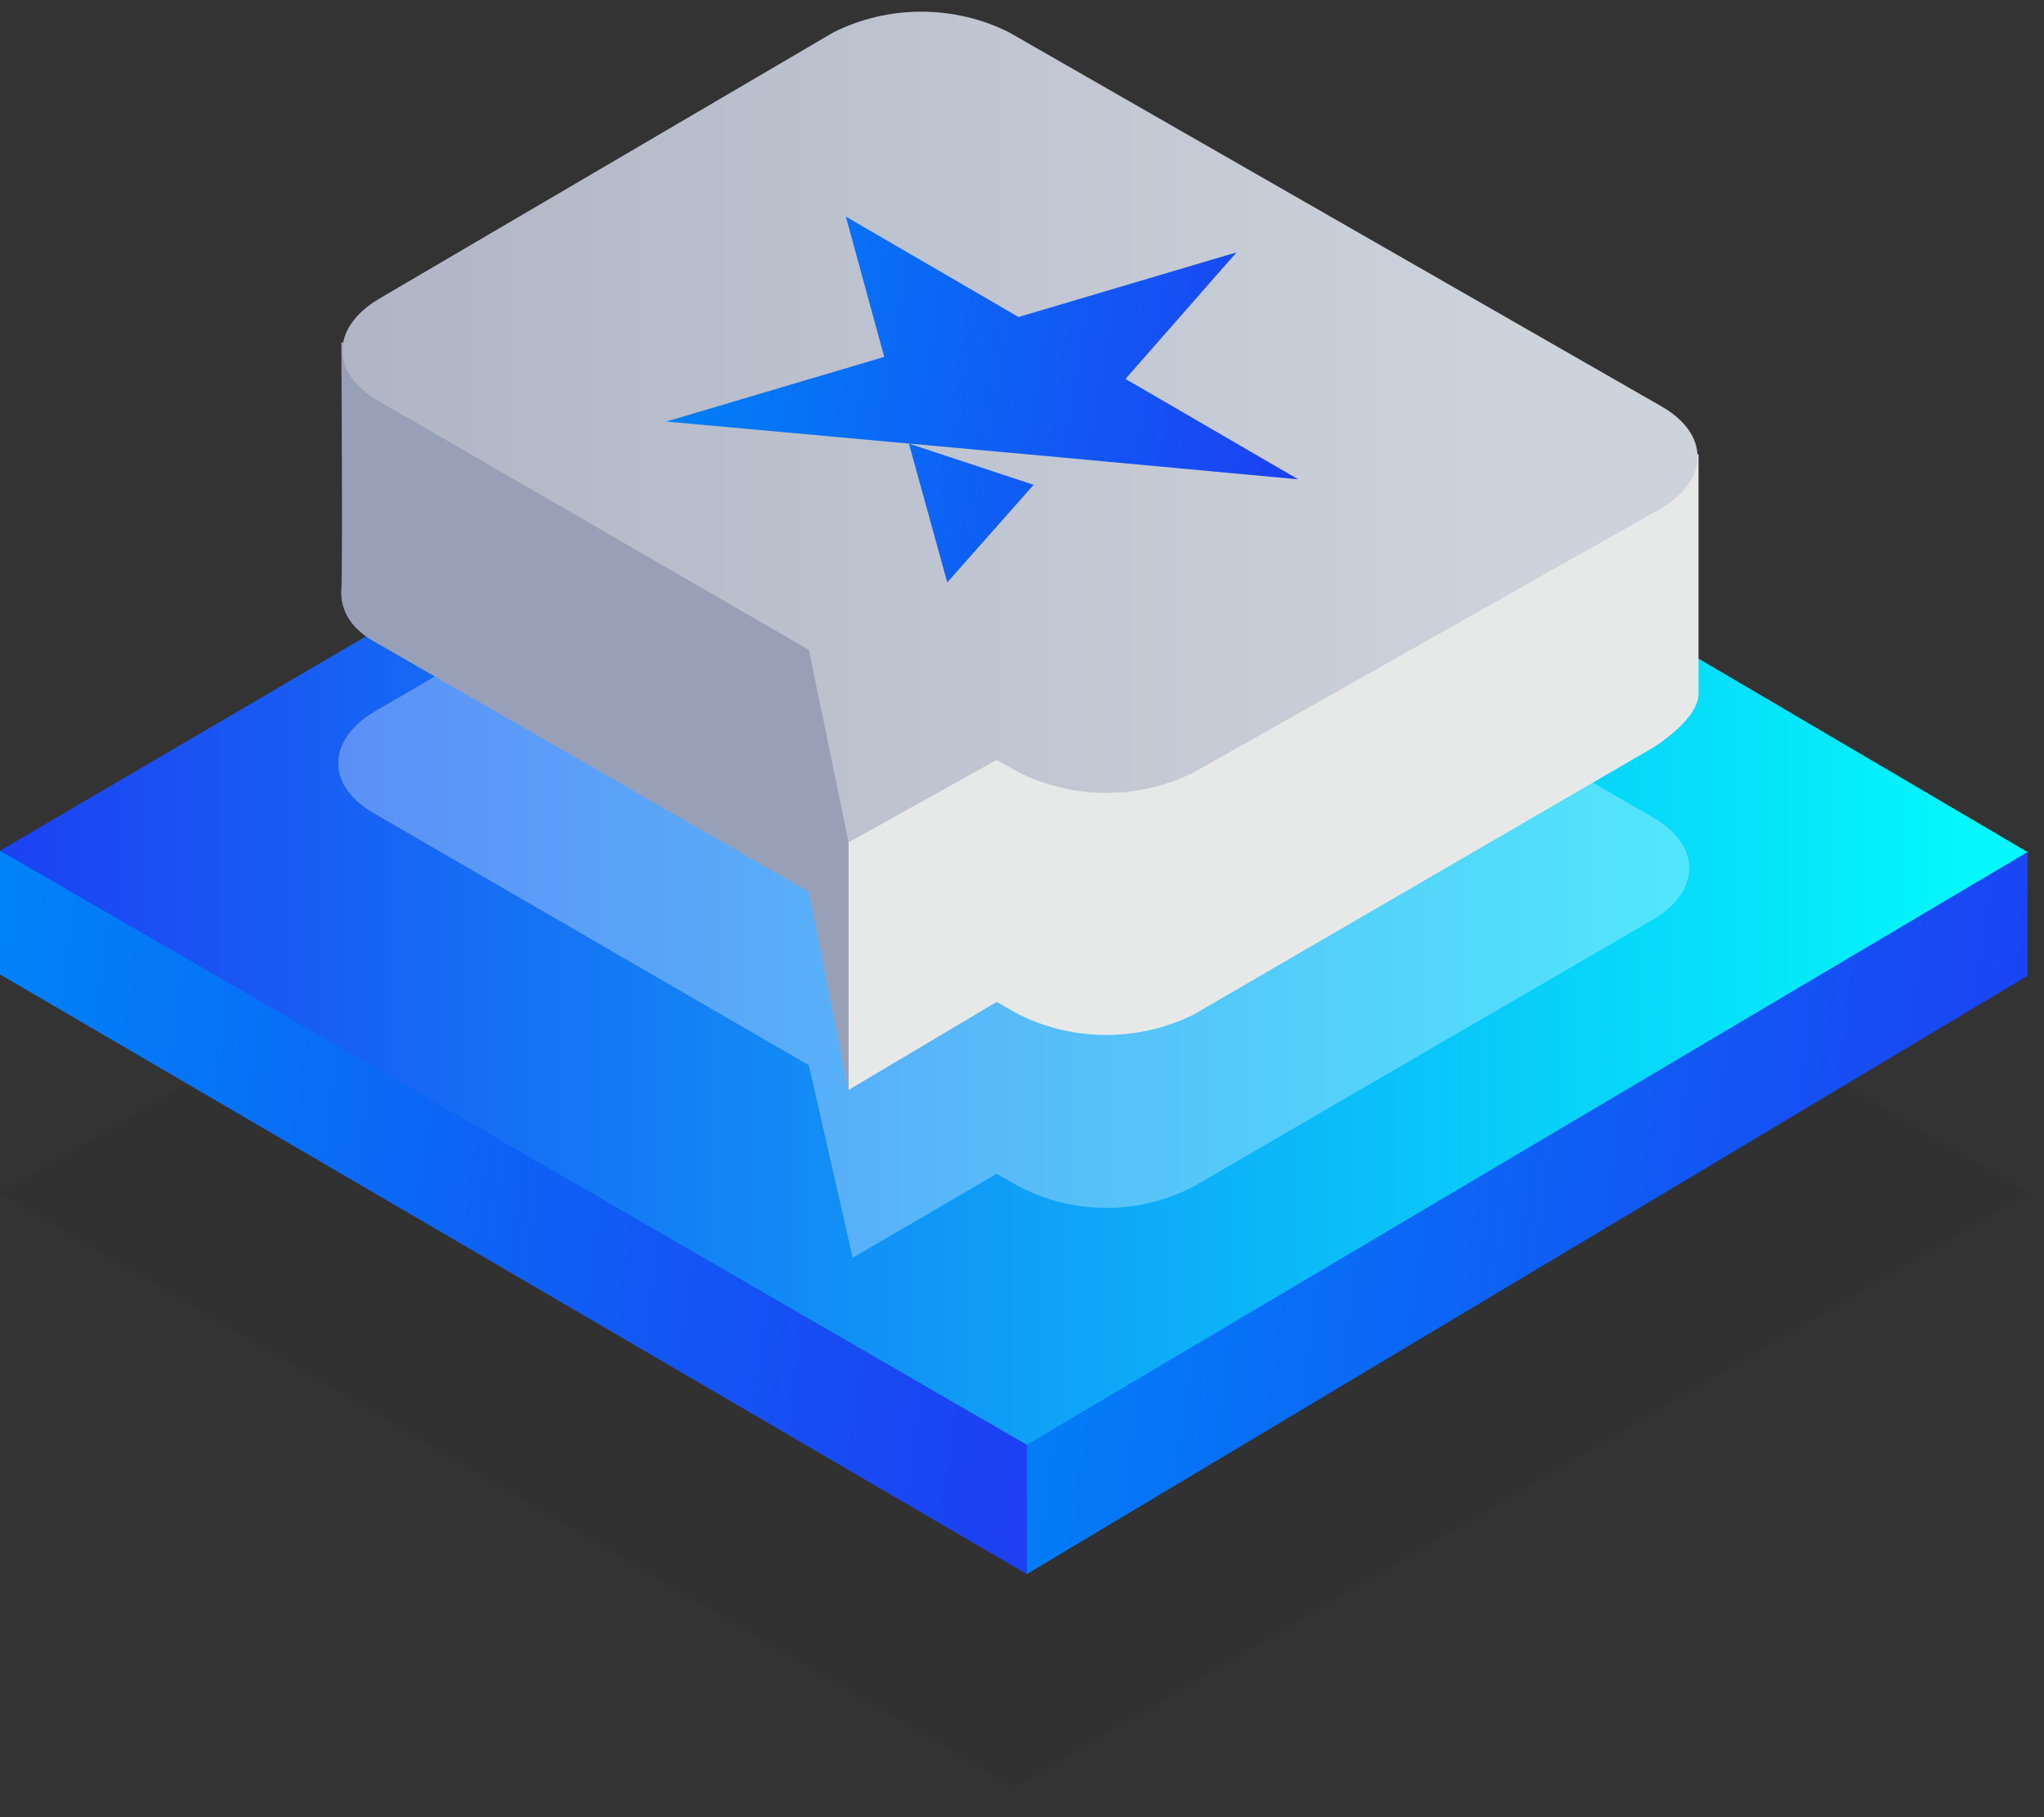 <svg xmlns="http://www.w3.org/2000/svg" width="45" height="40" viewBox="0 0 45 40" fill="none"><rect x="0" y="0" width="45" height="40" fill="#333333" stroke="none"/><path opacity="0.05" d="M44.668 26.263L22.334 39.342L0 26.263L22.334 13.184L44.668 26.263Z" fill="url(#paint0_linear_2415_5470)"></path><path d="M22.364 31.712L44.638 18.755V21.479L22.606 34.649L22.364 31.712Z" fill="url(#paint1_linear_2415_5470)"></path><path d="M0 21.45V18.725L22.606 30.471V34.65L0 21.45Z" fill="url(#paint2_linear_2415_5470)"></path><path d="M44.638 18.755L22.606 31.803L0 18.725L22.334 5.646L44.638 18.755Z" fill="url(#paint3_linear_2415_5470)"></path><path opacity="0.3" fill-rule="evenodd" clip-rule="evenodd" d="M22.425 26.112L21.942 25.839L18.773 27.686L17.807 23.448L8.239 17.907C7.183 17.302 7.183 16.303 8.239 15.667L18.35 9.794C19.557 9.188 21.006 9.188 22.213 9.794L36.399 17.998C37.455 18.604 37.455 19.603 36.399 20.238L26.288 26.112C25.081 26.748 23.632 26.748 22.425 26.112Z" fill="white"></path><path fill-rule="evenodd" clip-rule="evenodd" d="M22.424 22.327L21.941 22.055L18.682 23.992L18.561 17.635C18.561 17.635 21.157 5.404 22.243 6.039L37.394 10.005C37.394 10.005 37.394 14.88 37.394 15.273C37.394 15.667 36.911 16.121 36.398 16.454L26.287 22.327C25.08 22.933 23.631 22.933 22.424 22.327Z" fill="url(#paint4_linear_2415_5470)"></path><path fill-rule="evenodd" clip-rule="evenodd" d="M18.682 24.023L17.807 19.633L8.24 14.123C7.696 13.82 7.485 13.396 7.515 12.973C7.545 12.549 7.515 7.523 7.515 7.523L18.682 14.456V24.023Z" fill="url(#paint5_linear_2415_5470)"></path><path fill-rule="evenodd" clip-rule="evenodd" d="M22.425 16.999L21.942 16.727L18.683 18.543L17.808 14.305L8.331 8.825C7.274 8.219 7.274 7.22 8.331 6.585L18.351 0.711C19.558 0.106 21.007 0.106 22.214 0.711L36.58 8.946C37.637 9.551 37.637 10.55 36.58 11.186L26.288 16.999C25.081 17.605 23.633 17.605 22.425 16.999Z" fill="url(#paint6_linear_2415_5470)"></path><path fill-rule="evenodd" clip-rule="evenodd" d="M20.01 9.764L23.33 10.066L28.581 10.551L24.779 8.341L27.223 5.555L22.424 6.978L18.622 4.768L19.467 7.856L14.668 9.279L20.01 9.764L20.855 12.821L22.756 10.672L20.01 9.764Z" fill="url(#paint7_linear_2415_5470)"></path><defs><linearGradient id="paint0_linear_2415_5470" x1="8.549" y1="36.27" x2="35.588" y2="16.767" gradientUnits="userSpaceOnUse"><stop></stop><stop offset="1"></stop></linearGradient><linearGradient id="paint1_linear_2415_5470" x1="22.364" y1="19.918" x2="45.758" y2="23.048" gradientUnits="userSpaceOnUse"><stop stop-color="#0082F8"></stop><stop offset="1" stop-color="#1C40F2"></stop></linearGradient><linearGradient id="paint2_linear_2415_5470" x1="-1.57891e-07" y1="19.89" x2="23.732" y2="23.107" gradientUnits="userSpaceOnUse"><stop stop-color="#0082F8"></stop><stop offset="1" stop-color="#1C40F2"></stop></linearGradient><linearGradient id="paint3_linear_2415_5470" x1="-0.225" y1="18.726" x2="44.245" y2="18.726" gradientUnits="userSpaceOnUse"><stop stop-color="#1C40F2"></stop><stop offset="0.983" stop-color="#03F8FB"></stop></linearGradient><linearGradient id="paint4_linear_2415_5470" x1="38.754" y1="15" x2="44.77" y2="15" gradientUnits="userSpaceOnUse"><stop stop-color="#E7E9E9"></stop><stop offset="1" stop-color="#98AACD"></stop></linearGradient><linearGradient id="paint5_linear_2415_5470" x1="-7.351" y1="15.77" x2="9.086" y2="15.77" gradientUnits="userSpaceOnUse"><stop stop-color="#989AAD"></stop><stop offset="1" stop-color="#98A0B7"></stop></linearGradient><linearGradient id="paint6_linear_2415_5470" x1="33.463" y1="9.397" x2="3.62" y2="9.394" gradientUnits="userSpaceOnUse"><stop stop-color="#CDD3DB"></stop><stop offset="1" stop-color="#ACB0C2"></stop></linearGradient><linearGradient id="paint7_linear_2415_5470" x1="14.668" y1="5.358" x2="29.149" y2="7.746" gradientUnits="userSpaceOnUse"><stop stop-color="#0082F8"></stop><stop offset="1" stop-color="#1C40F2"></stop></linearGradient></defs></svg>